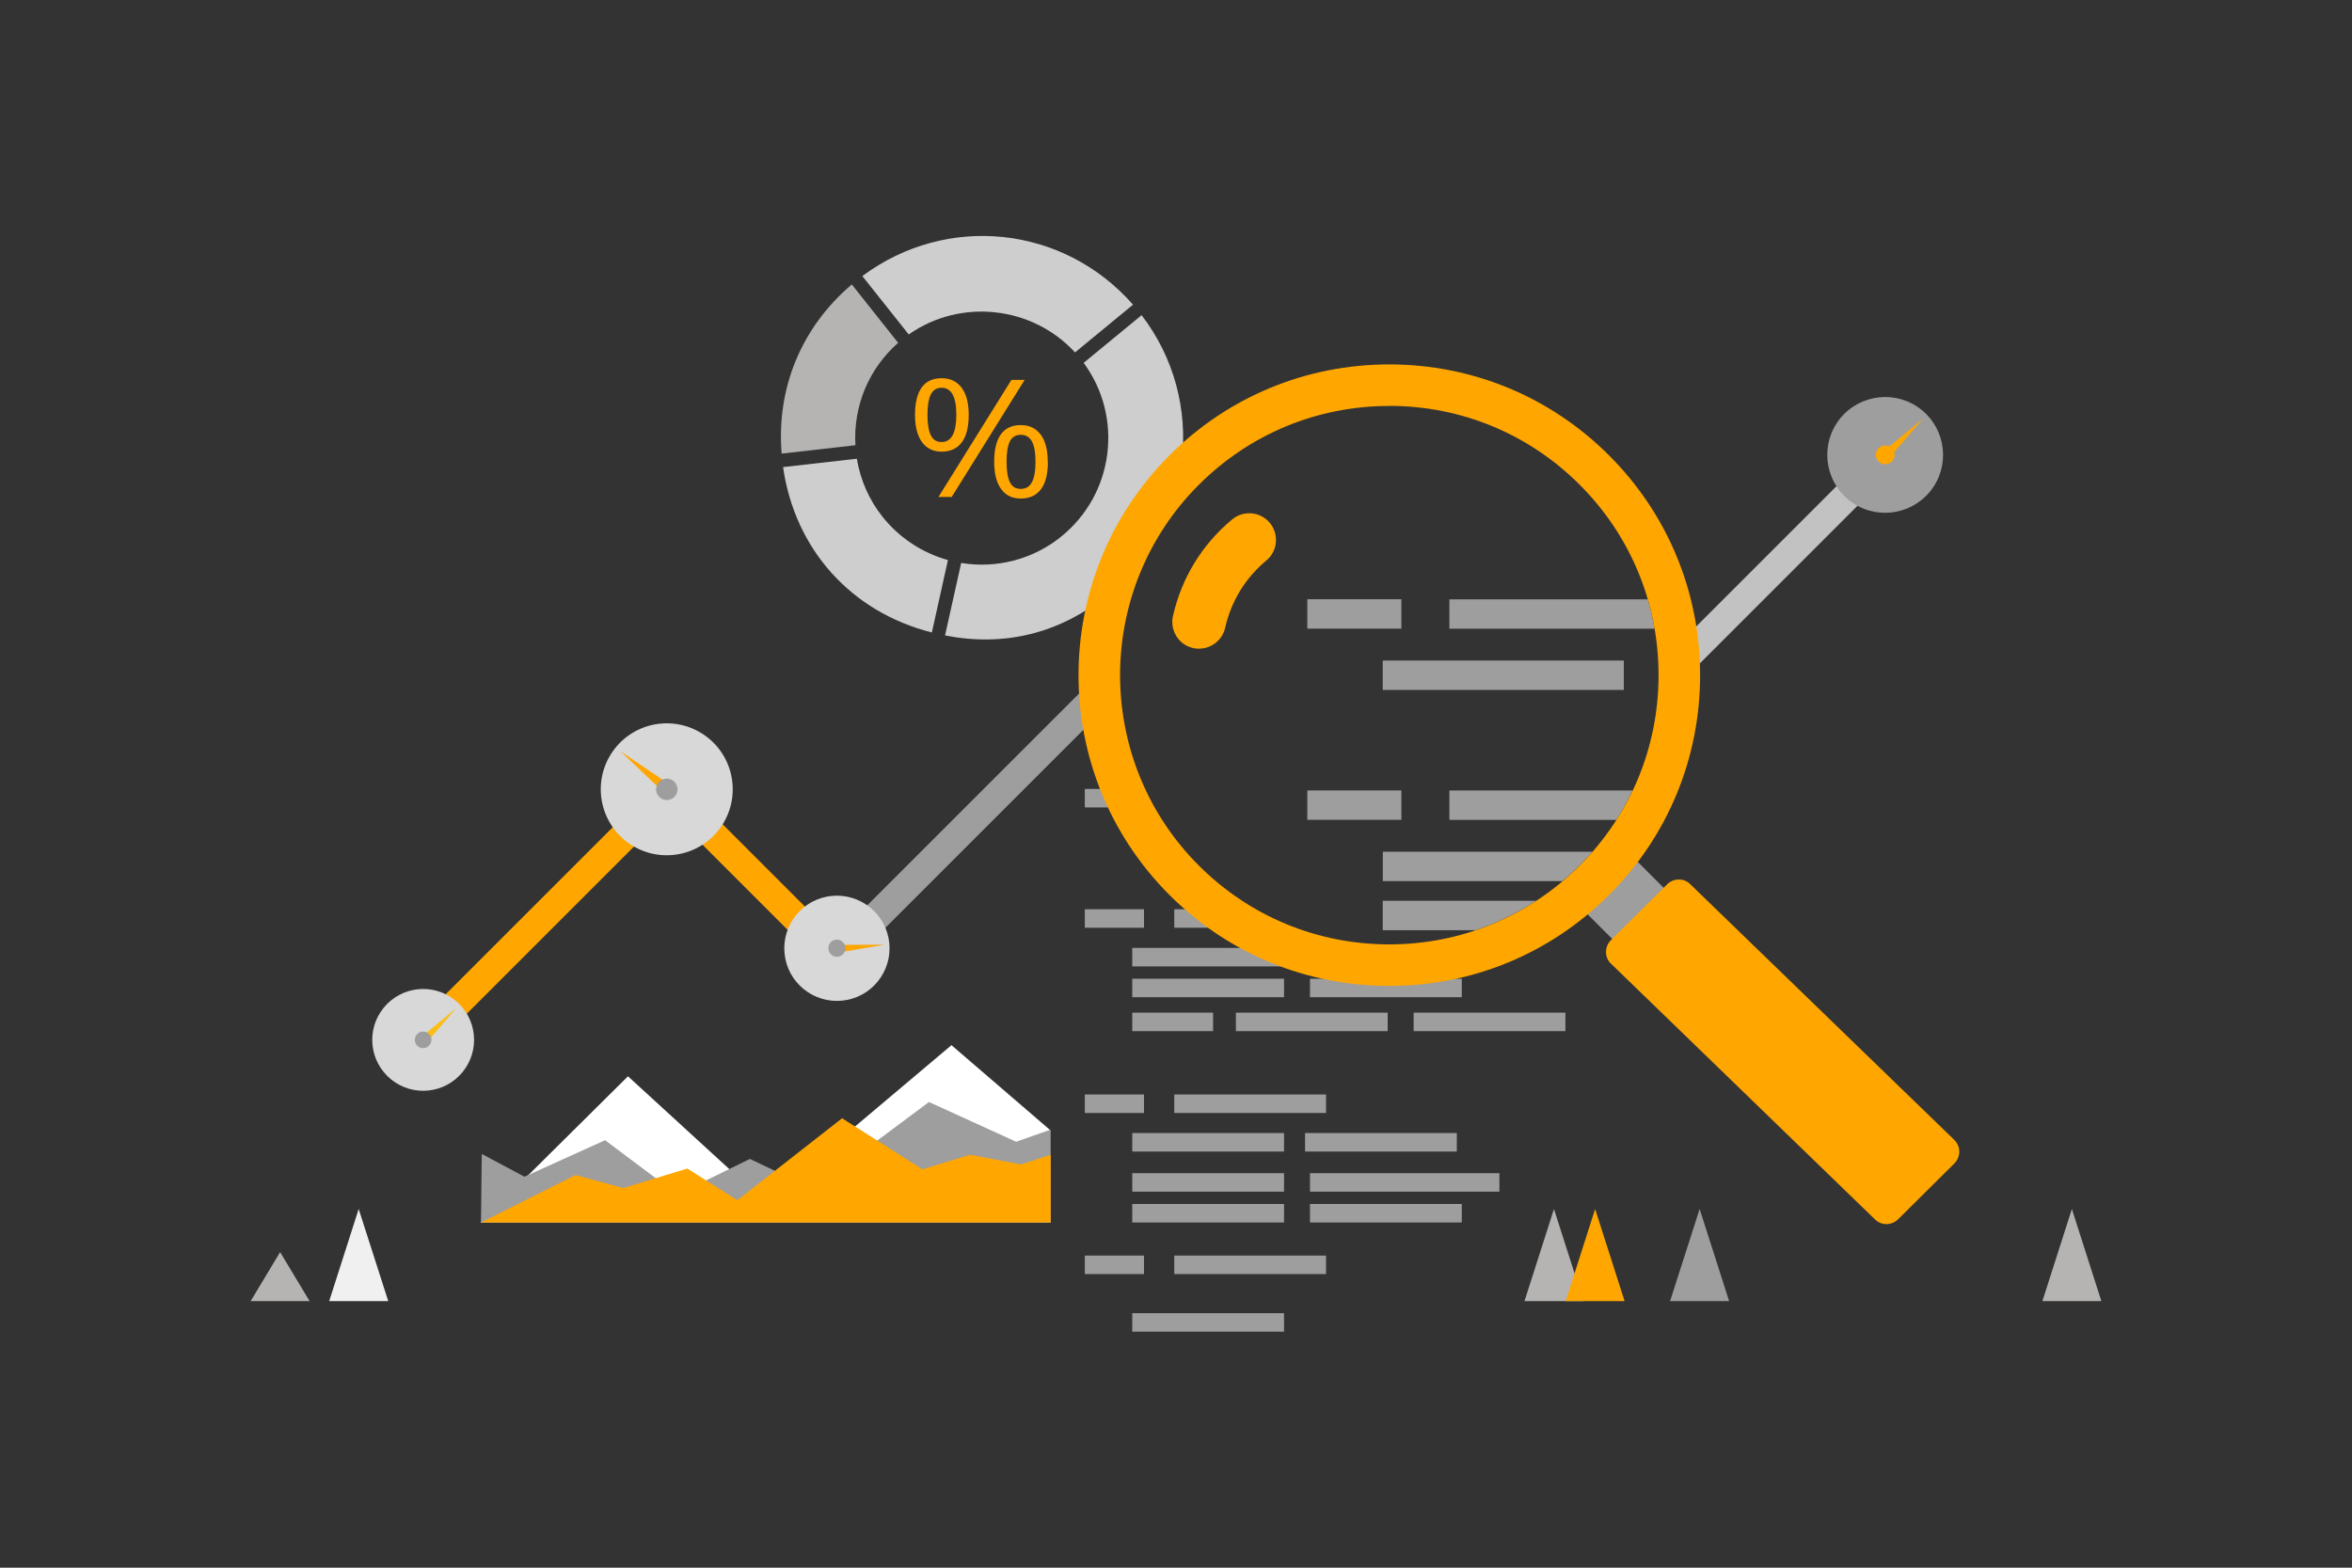 <?xml version="1.0" encoding="UTF-8"?><svg id="_3_Competitive_Analysis" xmlns="http://www.w3.org/2000/svg" viewBox="0 0 300 200"><rect x="0" y="0" width="300" height="200" fill="#333333" stroke="none"/><defs><style>.cls-1{fill:#fbbe12;}.cls-2{fill:#fff;}.cls-3{fill:#f1f0f0;}.cls-4{fill:#ffa600;}.cls-5{fill:#9e9e9e;}.cls-6{fill:#c2c2c2;}.cls-7{fill:#b6b4b2;}.cls-8{fill:#cecece;}.cls-9{fill:#d8d8d8;}</style></defs><path class="cls-8" d="m135.27,68.53c-3.59,2.85-8.17,4.03-12.67,3.29l-2.06,9.25c7.6,1.47,14.53-.24,20.62-5.08l.41-.33c10.7-8.81,12.43-24.54,4.04-35.45l-7.39,6.08c5.13,6.96,3.87,16.82-2.96,22.24Z"/><path class="cls-8" d="m137.12,44.96l7.25-5.97.15-.12c-8.88-10.11-23.73-11.68-34.53-3.65l5.92,7.45c6.59-4.64,15.76-3.65,21.21,2.29Z"/><path class="cls-7" d="m99.69,57.87l9.42-1.07c-.29-4.99,1.7-9.77,5.45-13.06l-5.91-7.45c-6.41,5.43-9.64,13.2-8.95,21.58Z"/><path class="cls-8" d="m109.29,58.52l-9.41,1.07c1.51,10.51,8.68,18.49,18.98,21.1l2.05-9.24c-3.28-.91-6.22-2.85-8.34-5.52-1.71-2.15-2.83-4.69-3.28-7.41Z"/><rect class="cls-5" x="138.37" y="100.65" width="7.55" height="2.36"/><rect class="cls-5" x="138.37" y="116" width="7.55" height="2.36"/><rect class="cls-5" x="149.78" y="116" width="9.66" height="2.36"/><rect class="cls-5" x="144.42" y="129.19" width="10.31" height="2.36"/><rect class="cls-5" x="144.42" y="120.93" width="19.36" height="2.36"/><rect class="cls-5" x="144.42" y="167.53" width="19.36" height="2.36"/><rect class="cls-5" x="138.37" y="139.63" width="7.55" height="2.36"/><rect class="cls-5" x="149.78" y="139.63" width="19.36" height="2.36"/><rect class="cls-5" x="138.37" y="160.18" width="7.55" height="2.36"/><rect class="cls-5" x="149.78" y="160.18" width="19.36" height="2.36"/><rect class="cls-5" x="144.42" y="144.55" width="19.36" height="2.36"/><rect class="cls-5" x="166.46" y="144.55" width="19.36" height="2.36"/><rect class="cls-5" x="144.42" y="124.86" width="19.36" height="2.36"/><rect class="cls-5" x="167.09" y="124.86" width="19.36" height="2.36"/><rect class="cls-5" x="144.42" y="149.67" width="19.36" height="2.36"/><rect class="cls-5" x="167.09" y="149.67" width="24.16" height="2.36"/><rect class="cls-5" x="144.42" y="153.6" width="19.36" height="2.36"/><rect class="cls-5" x="167.09" y="153.6" width="19.36" height="2.36"/><rect class="cls-5" x="157.64" y="129.19" width="19.36" height="2.36"/><rect class="cls-5" x="180.31" y="129.19" width="19.36" height="2.36"/><rect class="cls-5" x="166.75" y="76.45" width="12" height="3.75"/><path class="cls-5" d="m184.87,80.21h26.17c-.22-1.27-.51-2.52-.87-3.75h-25.3v3.75Z"/><rect class="cls-5" x="166.75" y="100.84" width="12" height="3.75"/><path class="cls-5" d="m184.87,104.6h21.3c.77-1.21,1.47-2.46,2.08-3.75h-23.38v3.75Z"/><rect class="cls-5" x="176.37" y="84.27" width="30.75" height="3.75"/><path class="cls-5" d="m176.37,112.41h22.94c.75-.63,1.48-1.3,2.18-2,.57-.57,1.11-1.15,1.64-1.75h-26.75v3.75Z"/><path class="cls-5" d="m176.37,118.67h11.87c2.71-.92,5.3-2.18,7.71-3.75h-19.58v3.75Z"/><polygon class="cls-2" points="133.9 144.13 121.36 133.34 97.62 153.36 80.1 137.31 61.28 155.97 133.96 155.97 133.9 144.13"/><polygon class="cls-5" points="61.45 147.22 66.9 150.12 77.18 145.46 86.41 152.39 95.65 147.85 103.65 151.66 118.49 140.59 129.61 145.66 134.01 144.11 134.01 155.97 61.35 155.97 61.45 147.22"/><polygon class="cls-4" points="61.35 155.97 73.4 149.91 79.49 151.57 87.67 149.08 94.05 153.12 107.41 142.66 117.65 149.18 123.74 147.32 130.24 148.56 134.01 147.32 134.01 155.97 61.35 155.97"/><rect class="cls-4" x="46.25" y="114.8" width="46.79" height="3.66" transform="translate(-62.07 83.41) rotate(-45)"/><rect class="cls-5" x="101.2" y="102.82" width="45.72" height="3.66" transform="translate(-37.66 118.37) rotate(-45)"/><rect class="cls-4" x="93.38" y="95.66" width="3.66" height="30.25" transform="translate(-50.45 99.77) rotate(-45)"/><path class="cls-9" d="m89.54,93.58c3.93,2.48,5.1,7.68,2.62,11.61-2.48,3.93-7.68,5.1-11.61,2.62-3.93-2.48-5.1-7.68-2.62-11.61,2.48-3.93,7.68-5.1,11.61-2.62Z"/><polygon class="cls-4" points="84.65 101.09 79.14 95.84 85.44 100.1 84.65 101.09"/><path class="cls-5" d="m84.89,99.34c.75-.09,1.43.45,1.52,1.2.09.75-.45,1.43-1.2,1.52-.75.09-1.43-.45-1.52-1.2-.09-.75.45-1.43,1.2-1.52Z"/><path class="cls-9" d="m108.08,127.56c-3.64.73-7.18-1.62-7.91-5.25-.73-3.64,1.62-7.18,5.25-7.91,3.64-.73,7.18,1.62,7.91,5.25.73,3.64-1.62,7.18-5.25,7.91Z"/><polygon class="cls-4" points="106.76 120.54 112.83 120.52 106.85 121.54 106.76 120.54"/><path class="cls-5" d="m107.59,121.67c-.38.46-1.07.53-1.54.14-.46-.38-.53-1.07-.15-1.54.38-.46,1.07-.53,1.54-.15.46.38.53,1.07.15,1.54Z"/><path class="cls-9" d="m59.02,136.75c-2.26,2.79-6.34,3.22-9.13.96-2.79-2.26-3.22-6.35-.96-9.13,2.26-2.79,6.34-3.22,9.13-.96,2.79,2.26,3.22,6.34.96,9.13Z"/><polygon class="cls-1" points="53.71 132.33 58.23 128.58 54.4 133.02 53.71 132.33"/><path class="cls-5" d="m55.03,132.66c0,.58-.47,1.06-1.06,1.06s-1.06-.47-1.06-1.06.47-1.06,1.06-1.06,1.06.47,1.06,1.06Z"/><rect class="cls-6" x="208.81" y="70.02" width="36.42" height="3.66" transform="translate(15.68 181.57) rotate(-45)"/><path class="cls-5" d="m246.2,62.68c-2.57,3.17-7.22,3.66-10.39,1.1-3.17-2.57-3.66-7.22-1.1-10.39,2.57-3.17,7.22-3.66,10.39-1.1,3.17,2.57,3.66,7.22,1.1,10.39Z"/><polygon class="cls-4" points="240.17 57.65 245.3 53.39 240.95 58.44 240.17 57.65"/><path class="cls-4" d="m241.66,58.03c0,.66-.54,1.2-1.2,1.2s-1.2-.54-1.2-1.2.54-1.2,1.2-1.2,1.2.54,1.2,1.2Z"/><rect class="cls-5" x="203.97" y="110.02" width="9.25" height="12.33" transform="translate(-21.07 181.5) rotate(-44.99)"/><path class="cls-4" d="m177.2,125.78c-10.59,0-20.55-4.12-28.04-11.61-15.46-15.46-15.46-40.61,0-56.07,7.49-7.49,17.45-11.61,28.04-11.61s20.55,4.12,28.04,11.61c7.49,7.49,11.61,17.45,11.61,28.04,0,10.59-4.12,20.55-11.61,28.03-7.49,7.49-17.45,11.61-28.04,11.61Zm0-73.99c-9.17,0-17.8,3.57-24.29,10.06-13.39,13.39-13.39,35.18,0,48.57,6.49,6.49,15.11,10.06,24.29,10.06s17.8-3.57,24.29-10.06c6.49-6.49,10.06-15.11,10.06-24.29s-3.57-17.8-10.06-24.29c-6.49-6.49-15.11-10.06-24.29-10.06Z"/><path class="cls-4" d="m249.29,145.45c.82.8.82,2.13,0,2.97l-7.13,7.08c-.82.85-2.15.89-2.97.1l-33.73-32.68c-.82-.79-.82-2.12,0-2.97l7.13-7.08c.82-.85,2.15-.89,2.97-.1l33.74,32.68Z"/><path class="cls-4" d="m152.94,82.76c-.25,0-.5-.03-.75-.08-1.84-.41-2.99-2.24-2.58-4.08,1.1-4.86,3.7-9.13,7.55-12.33,1.45-1.21,3.6-1.01,4.8.43,1.21,1.45,1.01,3.6-.43,4.8-2.68,2.23-4.5,5.21-5.26,8.59-.36,1.58-1.76,2.66-3.32,2.66Z"/><polygon class="cls-7" points="198.21 154.24 201.97 165.99 194.45 165.99 198.21 154.24"/><polygon class="cls-4" points="203.46 154.24 207.22 165.99 199.7 165.99 203.46 154.24"/><polygon class="cls-7" points="264.27 154.24 268.03 165.99 260.51 165.99 264.27 154.24"/><polygon class="cls-7" points="35.73 159.74 39.49 165.99 31.97 165.99 35.73 159.74"/><polygon class="cls-3" points="45.75 154.24 49.52 165.99 41.99 165.99 45.75 154.24"/><polygon class="cls-5" points="216.79 154.24 220.55 165.99 213.02 165.99 216.79 154.24"/><path class="cls-4" d="m123.56,52.91c0,1.55-.29,2.73-.88,3.52-.59.79-1.44,1.19-2.58,1.19-1.07,0-1.9-.41-2.5-1.22-.59-.81-.89-1.98-.89-3.49s.29-2.71.86-3.49c.57-.78,1.41-1.17,2.53-1.17s1.96.41,2.56,1.22c.6.81.9,1.96.9,3.45Zm-5.26,0c0,1.16.14,2.03.42,2.61.28.58.74.87,1.38.87,1.25,0,1.88-1.16,1.88-3.47s-.63-3.45-1.88-3.45c-.64,0-1.09.29-1.38.86-.28.57-.42,1.44-.42,2.6Zm12.4-4.45l-9.31,14.94h-1.69l9.31-14.94h1.69Zm2.96,10.44c0,1.55-.29,2.72-.88,3.51-.59.79-1.44,1.19-2.58,1.19s-1.92-.41-2.51-1.22c-.59-.81-.88-1.97-.88-3.48s.28-2.71.85-3.49c.57-.78,1.41-1.18,2.53-1.18s1.93.4,2.54,1.2c.61.8.91,1.96.91,3.47Zm-5.27,0c0,1.17.14,2.04.42,2.61.28.58.75.86,1.39.86s1.12-.28,1.42-.85c.31-.57.46-1.44.46-2.62s-.15-2.03-.46-2.59c-.31-.56-.78-.84-1.42-.84s-1.11.28-1.39.84c-.28.56-.42,1.43-.42,2.59Z"/></svg>